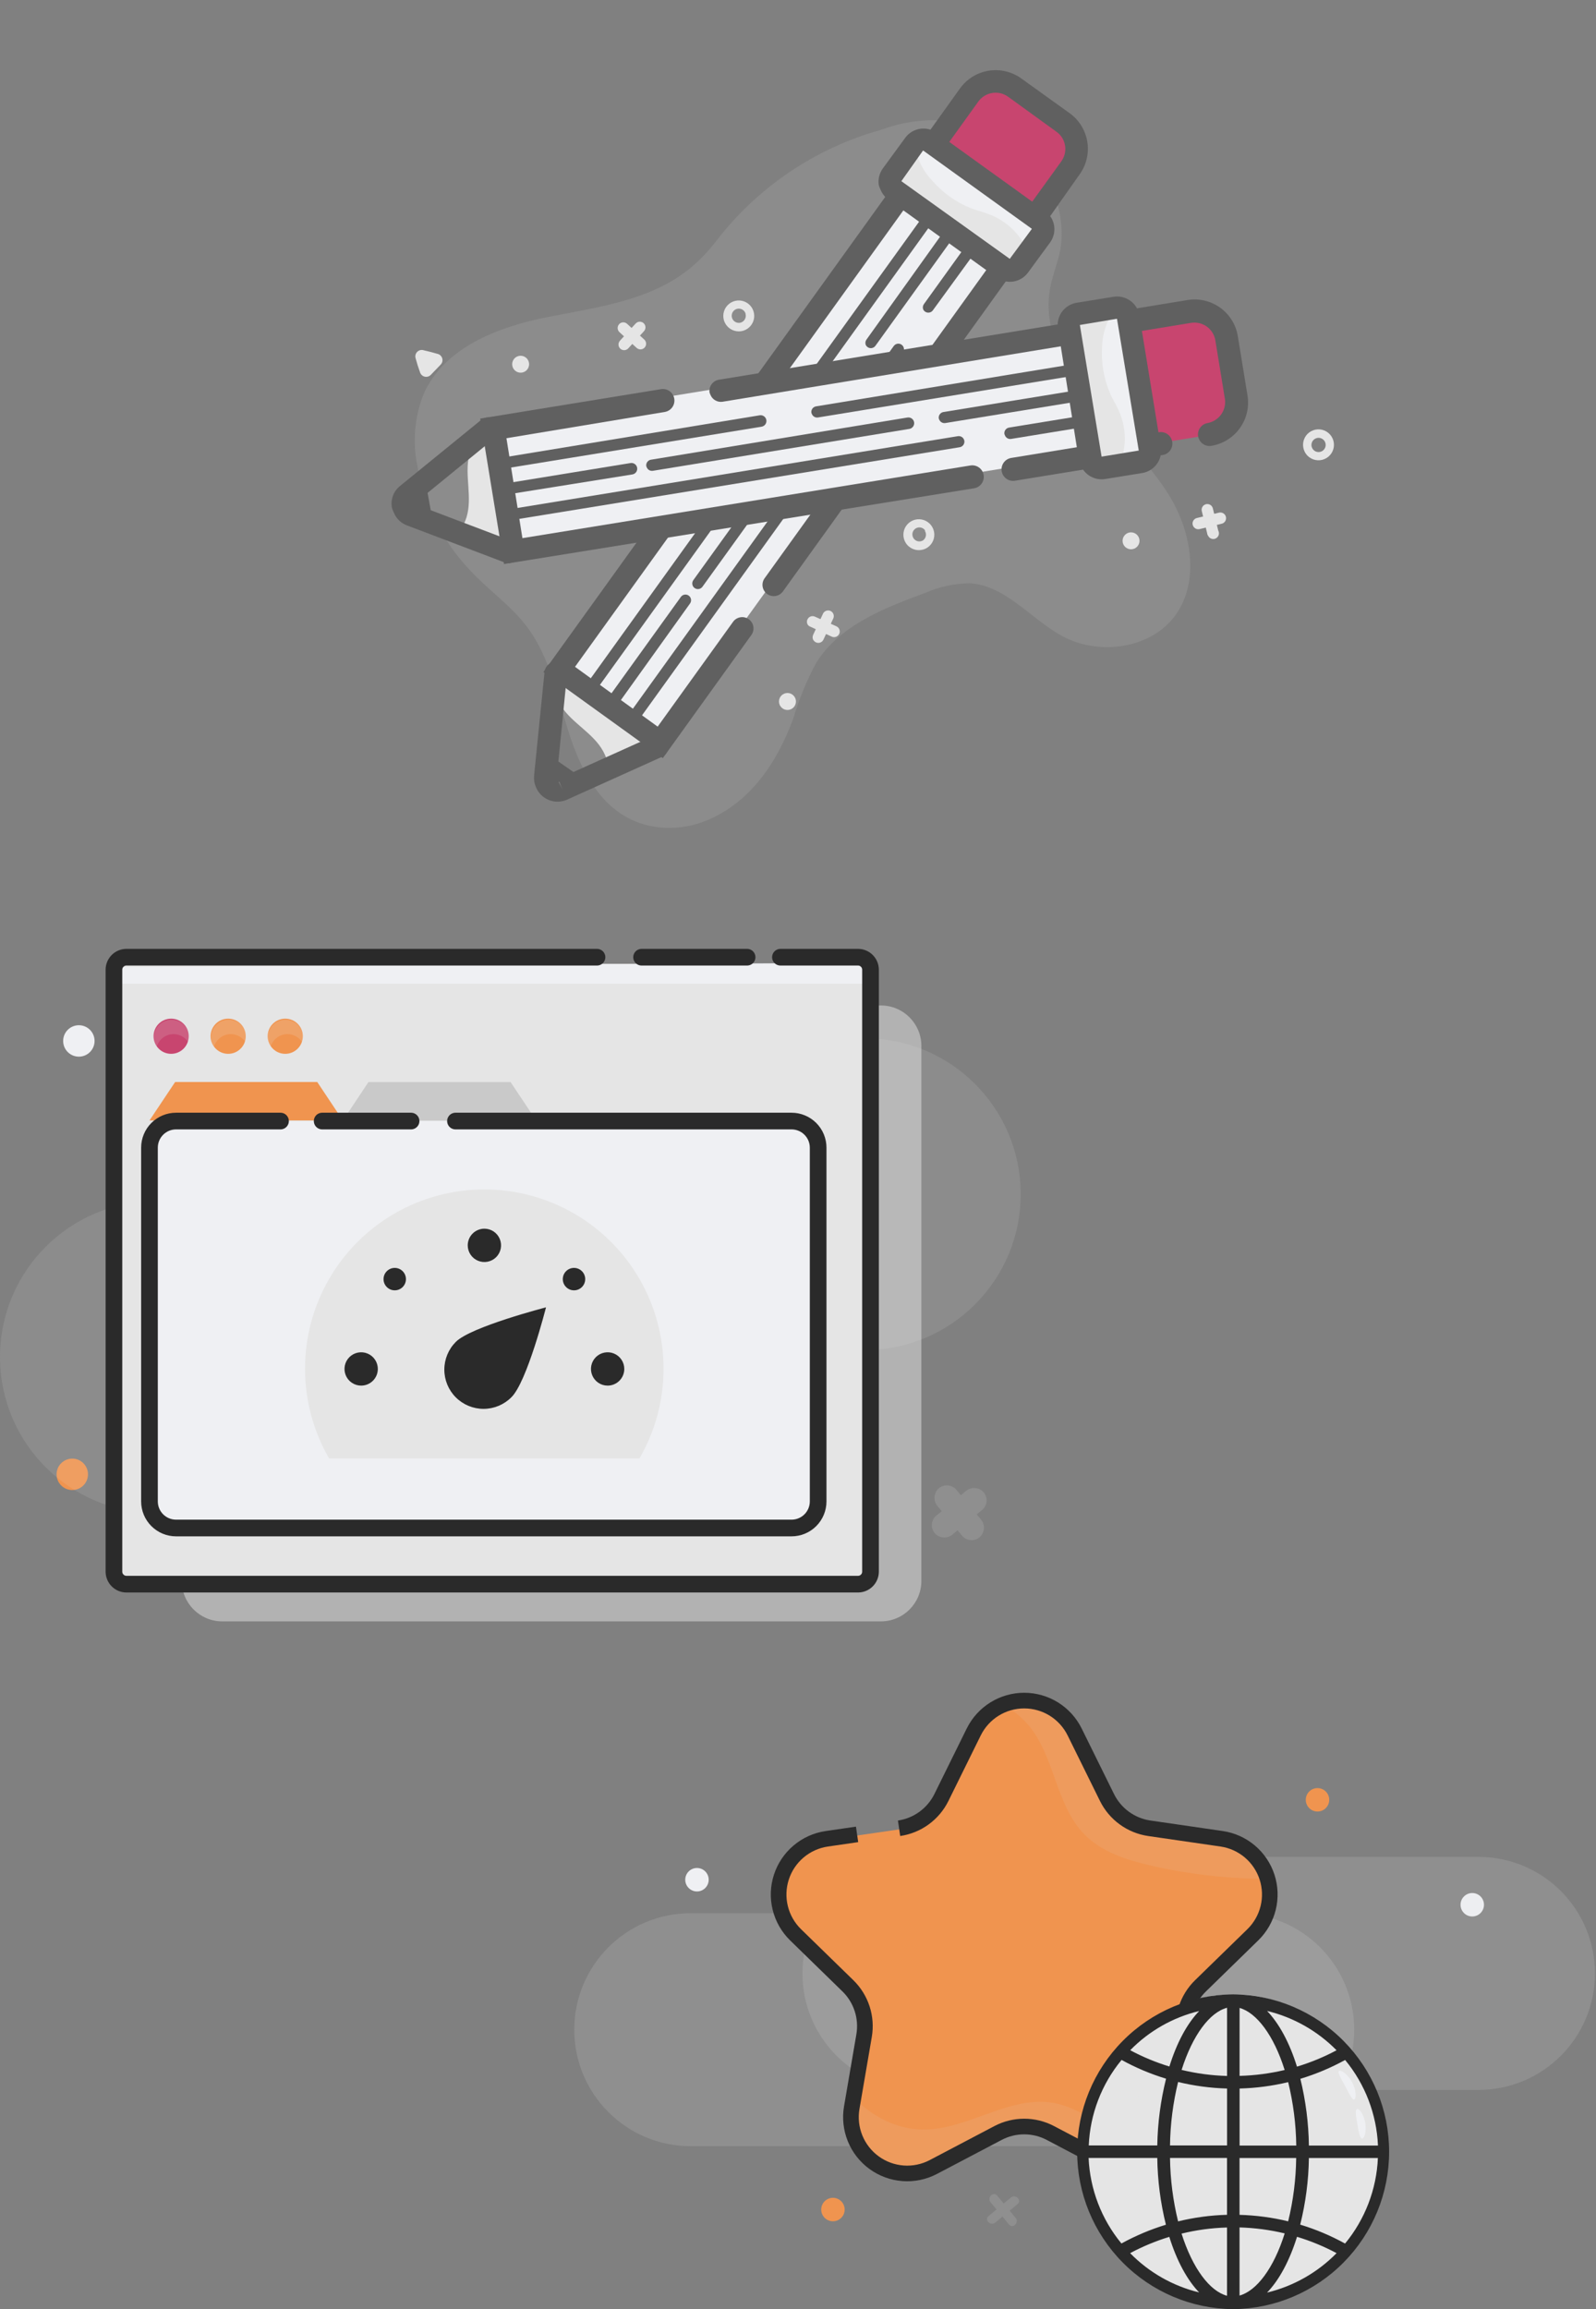 <?xml version="1.0" encoding="UTF-8"?>
<svg xmlns="http://www.w3.org/2000/svg" width="1448" height="2094" viewBox="0 0 1448 2094" fill="none">
  <rect x="0" y="0" width="1448" height="2094" fill="#808080" stroke="none"/>
  <path opacity="0.12" d="M784.679 941.517H307.673C229.6 941.517 166.31 1004.81 166.31 1082.88C166.31 1160.95 229.6 1224.24 307.673 1224.24H784.679C862.752 1224.24 926.042 1160.95 926.042 1082.88C926.042 1004.81 862.752 941.517 784.679 941.517Z" fill="#E5E5E5"></path>
  <path opacity="0.5" d="M799.231 911.77H201.613C181.343 911.77 164.911 928.202 164.911 948.472V1433.57C164.911 1453.84 181.343 1470.27 201.613 1470.27H799.231C819.501 1470.27 835.933 1453.84 835.933 1433.57V948.472C835.933 928.202 819.501 911.77 799.231 911.77Z" fill="#E5E5E5"></path>
  <path d="M65.579 1351.17C73.449 1351.17 79.829 1344.79 79.829 1336.92C79.829 1329.05 73.449 1322.67 65.579 1322.67C57.709 1322.67 51.329 1329.05 51.329 1336.92C51.329 1344.79 57.709 1351.17 65.579 1351.17Z" fill="#F0944F"></path>
  <path opacity="0.12" d="M595.691 1089.19H141.363C63.291 1089.19 0 1152.48 0 1230.56C0 1308.63 63.291 1371.92 141.363 1371.92H595.691C673.764 1371.92 737.054 1308.63 737.054 1230.56C737.054 1152.48 673.764 1089.19 595.691 1089.19Z" fill="#E5E5E5"></path>
  <path d="M71.552 958.184C79.421 958.184 85.801 951.805 85.801 943.935C85.801 936.065 79.421 929.685 71.552 929.685C63.682 929.685 57.302 936.065 57.302 943.935C57.302 951.805 63.682 958.184 71.552 958.184Z" fill="#EFF0F3"></path>
  <g opacity="0.15">
    <path d="M875.772 1352.57L848.747 1374.98C846.623 1377.11 845.431 1379.99 845.431 1382.99C845.431 1386 846.623 1388.88 848.747 1391.01C850.906 1393.07 853.775 1394.22 856.76 1394.22C859.745 1394.22 862.614 1393.07 864.773 1391.01L891.798 1368.59C893.922 1366.47 895.115 1363.58 895.115 1360.58C895.115 1357.57 893.922 1354.69 891.798 1352.57C889.64 1350.5 886.77 1349.35 883.785 1349.35C880.801 1349.35 877.931 1350.5 875.772 1352.57V1352.57Z" fill="#E5E5E5"></path>
    <path d="M889.492 1377.29L867.078 1350.26C864.952 1348.14 862.07 1346.94 859.065 1346.94C856.06 1346.94 853.178 1348.14 851.052 1350.26C848.991 1352.42 847.841 1355.29 847.841 1358.27C847.841 1361.26 848.991 1364.13 851.052 1366.29L873.466 1393.31C875.592 1395.44 878.474 1396.63 881.479 1396.63C884.484 1396.63 887.366 1395.44 889.492 1393.31C891.553 1391.15 892.703 1388.28 892.703 1385.3C892.703 1382.31 891.553 1379.45 889.492 1377.29Z" fill="#E5E5E5"></path>
  </g>
  <path d="M752.93 976.138L753.27 999.497C753.343 1000.07 753.623 1000.6 754.058 1000.98C754.493 1001.37 755.053 1001.58 755.632 1001.58C756.212 1001.58 756.772 1001.37 757.207 1000.98C757.642 1000.6 757.922 1000.07 757.995 999.497L757.654 976.138C757.582 975.563 757.301 975.035 756.866 974.651C756.432 974.268 755.872 974.057 755.292 974.057C754.712 974.057 754.153 974.268 753.718 974.651C753.283 975.035 753.003 975.563 752.93 976.138V976.138Z" fill="#EFF0F3"></path>
  <path d="M736.486 934.902H755.65L753.306 932.558V949.983C753.379 950.558 753.659 951.087 754.094 951.47C754.529 951.853 755.089 952.065 755.669 952.065C756.248 952.065 756.808 951.853 757.243 951.47C757.678 951.087 757.958 950.558 758.031 949.983V932.558C758.021 931.94 757.771 931.349 757.334 930.912C756.897 930.475 756.306 930.225 755.688 930.215H736.524C735.949 930.288 735.42 930.568 735.037 931.003C734.654 931.438 734.442 931.998 734.442 932.577C734.442 933.157 734.654 933.717 735.037 934.152C735.42 934.586 735.949 934.867 736.524 934.94L736.486 934.902Z" fill="#EFF0F3"></path>
  <path d="M107.987 873.972H788.723V1432.47H107.987V873.972Z" fill="#E5E5E5"></path>
  <path d="M106.287 881.531V887.314C106.287 888.557 106.781 889.749 107.66 890.628C108.539 891.507 109.731 892.001 110.974 892.001H784.037C784.652 892.001 785.262 891.88 785.83 891.644C786.399 891.409 786.916 891.064 787.351 890.628C787.786 890.193 788.131 889.676 788.367 889.108C788.602 888.539 788.723 887.93 788.723 887.314C788.724 885.446 788.354 883.597 787.637 881.872C786.92 880.148 785.87 878.582 784.545 877.265C783.221 875.948 781.65 874.905 779.921 874.197C778.193 873.489 776.341 873.13 774.474 873.14L110.974 876.92C109.744 876.92 108.563 877.403 107.686 878.266C106.809 879.128 106.307 880.301 106.287 881.531V881.531Z" fill="#EFF0F3"></path>
  <path d="M106.061 1334.23H783.205V1432.58H106.061V1334.23Z" fill="#E5E5E5"></path>
  <path d="M135.617 1016.05H311.074L287.828 981.166H158.901L135.617 1016.05Z" fill="#F0944F"></path>
  <path opacity="0.15" d="M311.037 1016.13H486.494L463.21 981.205H334.283L311.037 1016.13Z" fill="#2A2A2A"></path>
  <path d="M582.083 868H677.825" stroke="#2A2A2A" stroke-width="15.119" stroke-miterlimit="10" stroke-linecap="round"></path>
  <path d="M708.064 868H778.632C781.574 868.049 784.382 869.239 786.462 871.32C788.543 873.4 789.733 876.208 789.782 879.15V1425.36C789.733 1428.31 788.543 1431.11 786.462 1433.19C784.382 1435.28 781.574 1436.47 778.632 1436.51H114.527C111.585 1436.47 108.777 1435.28 106.697 1433.19C104.616 1431.11 103.426 1428.31 103.377 1425.36V879.15C103.426 876.208 104.616 873.4 106.697 871.32C108.777 869.239 111.585 868.049 114.527 868H541.641" stroke="#2A2A2A" stroke-width="15.119" stroke-miterlimit="10" stroke-linecap="round"></path>
  <path d="M258.8 955.616C267.609 955.616 274.751 948.474 274.751 939.665C274.751 930.856 267.609 923.715 258.8 923.715C249.991 923.715 242.85 930.856 242.85 939.665C242.85 948.474 249.991 955.616 258.8 955.616Z" fill="#F0944F"></path>
  <path d="M207.017 955.616C215.826 955.616 222.968 948.474 222.968 939.665C222.968 930.856 215.826 923.715 207.017 923.715C198.208 923.715 191.066 930.856 191.066 939.665C191.066 948.474 198.208 955.616 207.017 955.616Z" fill="#F0944F"></path>
  <path d="M155.272 955.616C164.081 955.616 171.222 948.474 171.222 939.665C171.222 930.856 164.081 923.715 155.272 923.715C146.463 923.715 139.321 930.856 139.321 939.665C139.321 948.474 146.463 955.616 155.272 955.616Z" fill="#C8456F"></path>
  <path opacity="0.15" d="M260.804 937.737C263.474 937.745 266.098 938.424 268.436 939.712C270.775 941 272.751 942.856 274.184 945.108C274.617 943.686 274.846 942.21 274.865 940.723C274.881 938.237 274.315 935.782 273.214 933.554C272.112 931.325 270.505 929.385 268.521 927.888C266.536 926.391 264.229 925.378 261.784 924.931C259.338 924.484 256.822 924.614 254.436 925.312C252.05 926.01 249.86 927.256 248.042 928.951C246.223 930.645 244.825 932.742 243.96 935.072C243.095 937.403 242.787 939.903 243.06 942.374C243.334 944.845 244.181 947.218 245.534 949.303C246.472 945.976 248.472 943.045 251.228 940.958C253.984 938.87 257.346 937.739 260.804 937.737Z" fill="#EFF0F3"></path>
  <path opacity="0.15" d="M209.4 937.737C212.069 937.745 214.694 938.424 217.032 939.712C219.37 941 221.347 942.856 222.78 945.108C223.212 943.686 223.442 942.21 223.46 940.723C223.476 938.237 222.911 935.782 221.809 933.554C220.708 931.325 219.101 929.385 217.116 927.888C215.132 926.391 212.825 925.378 210.379 924.931C207.934 924.484 205.418 924.614 203.032 925.312C200.646 926.01 198.456 927.256 196.637 928.951C194.818 930.645 193.421 932.742 192.556 935.072C191.691 937.403 191.383 939.903 191.656 942.374C191.929 944.845 192.776 947.218 194.129 949.303C195.068 945.976 197.067 943.045 199.823 940.958C202.58 938.87 205.942 937.739 209.4 937.737V937.737Z" fill="#EFF0F3"></path>
  <path opacity="0.15" d="M157.464 937.737C160.134 937.745 162.758 938.424 165.097 939.712C167.435 941 169.412 942.856 170.845 945.108C171.277 943.686 171.506 942.21 171.525 940.723C171.541 938.237 170.975 935.782 169.874 933.554C168.772 931.325 167.165 929.385 165.181 927.888C163.196 926.391 160.889 925.378 158.444 924.931C155.998 924.484 153.482 924.614 151.096 925.312C148.71 926.01 146.521 927.256 144.702 928.951C142.883 930.645 141.485 932.742 140.62 935.072C139.756 937.403 139.447 939.903 139.721 942.374C139.994 944.845 140.841 947.218 142.194 949.303C143.132 945.976 145.132 943.045 147.888 940.958C150.644 938.87 154.007 937.739 157.464 937.737V937.737Z" fill="#EFF0F3"></path>
  <path d="M413.241 1016.58H718.154C721.321 1016.58 724.457 1017.21 727.383 1018.42C730.308 1019.63 732.967 1021.41 735.206 1023.65C737.445 1025.89 739.222 1028.54 740.434 1031.47C741.646 1034.4 742.269 1037.53 742.269 1040.7V1361.49C742.269 1367.88 739.729 1374.02 735.206 1378.54C730.684 1383.06 724.55 1385.6 718.154 1385.6H159.732C153.336 1385.6 147.203 1383.06 142.68 1378.54C138.158 1374.02 135.617 1367.88 135.617 1361.49V1040.7C135.617 1034.3 138.158 1028.17 142.68 1023.65C147.203 1019.12 153.336 1016.58 159.732 1016.58H254.491" fill="#EFF0F3"></path>
  <path d="M413.241 1016.58H718.154C721.321 1016.58 724.457 1017.21 727.383 1018.42C730.308 1019.63 732.967 1021.41 735.206 1023.65C737.445 1025.89 739.222 1028.54 740.434 1031.47C741.646 1034.4 742.269 1037.53 742.269 1040.7V1361.49C742.269 1367.88 739.729 1374.02 735.206 1378.54C730.684 1383.06 724.55 1385.6 718.154 1385.6H159.732C153.336 1385.6 147.203 1383.06 142.68 1378.54C138.158 1374.02 135.617 1367.88 135.617 1361.49V1040.7C135.617 1034.3 138.158 1028.17 142.68 1023.65C147.203 1019.12 153.336 1016.58 159.732 1016.58H254.491" stroke="#2A2A2A" stroke-width="15.119" stroke-miterlimit="10" stroke-linecap="round"></path>
  <path d="M292.289 1016.58H372.949Z" fill="#EFF0F3"></path>
  <path d="M292.289 1016.58H372.949" stroke="#2A2A2A" stroke-width="15.119" stroke-miterlimit="10" stroke-linecap="round"></path>
  <path d="M439.472 1078.61C410.91 1078.57 382.843 1086.06 358.098 1100.33C333.353 1114.59 312.804 1135.13 298.521 1159.86C284.237 1184.59 276.724 1212.66 276.738 1241.22C276.752 1269.78 284.293 1297.83 298.601 1322.55H580.155C594.458 1297.84 601.998 1269.8 602.017 1241.25C602.036 1212.69 594.533 1184.64 580.264 1159.91C565.994 1135.18 545.461 1114.64 520.731 1100.37C496.002 1086.1 467.949 1078.59 439.397 1078.61H439.472Z" fill="#E5E5E5"></path>
  <path d="M439.474 1114.18C442.464 1114.18 445.387 1115.06 447.873 1116.72C450.36 1118.39 452.297 1120.75 453.442 1123.51C454.586 1126.27 454.885 1129.31 454.302 1132.24C453.719 1135.18 452.279 1137.87 450.164 1139.99C448.05 1142.1 445.356 1143.54 442.423 1144.12C439.49 1144.71 436.45 1144.41 433.688 1143.26C430.925 1142.12 428.564 1140.18 426.903 1137.69C425.241 1135.21 424.354 1132.29 424.354 1129.29C424.354 1125.29 425.947 1121.44 428.783 1118.6C431.618 1115.77 435.464 1114.18 439.474 1114.18Z" fill="#2A2A2A"></path>
  <path d="M327.668 1256.48C324.678 1256.48 321.755 1255.6 319.268 1253.94C316.782 1252.27 314.844 1249.91 313.7 1247.15C312.555 1244.39 312.256 1241.35 312.839 1238.41C313.423 1235.48 314.863 1232.79 316.977 1230.67C319.092 1228.56 321.785 1227.12 324.718 1226.54C327.651 1225.95 330.691 1226.25 333.454 1227.4C336.216 1228.54 338.578 1230.48 340.239 1232.96C341.9 1235.45 342.787 1238.37 342.787 1241.36C342.787 1245.37 341.194 1249.22 338.359 1252.05C335.523 1254.89 331.678 1256.48 327.668 1256.48Z" fill="#2A2A2A"></path>
  <path d="M358.133 1170.08C363.749 1170.08 368.301 1165.53 368.301 1159.91C368.301 1154.3 363.749 1149.74 358.133 1149.74C352.518 1149.74 347.966 1154.3 347.966 1159.91C347.966 1165.53 352.518 1170.08 358.133 1170.08Z" fill="#2A2A2A"></path>
  <path d="M463.853 1267.14C457.182 1273.81 448.133 1277.56 438.699 1277.56C429.264 1277.56 420.216 1273.81 413.544 1267.14C406.873 1260.47 403.125 1251.42 403.125 1241.99C403.125 1232.55 406.873 1223.51 413.544 1216.83C427.114 1203.11 495.376 1185.5 495.376 1185.5C495.376 1185.5 478.103 1253.54 463.853 1267.14Z" fill="#2A2A2A"></path>
  <path d="M520.776 1170.08C526.391 1170.08 530.944 1165.53 530.944 1159.91C530.944 1154.3 526.391 1149.74 520.776 1149.74C515.161 1149.74 510.608 1154.3 510.608 1159.91C510.608 1165.53 515.161 1170.08 520.776 1170.08Z" fill="#2A2A2A"></path>
  <path d="M551.279 1256.48C548.289 1256.48 545.366 1255.6 542.879 1253.94C540.393 1252.27 538.455 1249.91 537.311 1247.15C536.167 1244.39 535.867 1241.35 536.451 1238.41C537.034 1235.48 538.474 1232.79 540.588 1230.67C542.703 1228.56 545.397 1227.12 548.33 1226.54C551.262 1225.95 554.302 1226.25 557.065 1227.4C559.828 1228.54 562.189 1230.48 563.85 1232.96C565.512 1235.45 566.398 1238.37 566.398 1241.36C566.398 1245.37 564.805 1249.22 561.97 1252.05C559.135 1254.89 555.289 1256.48 551.279 1256.48Z" fill="#2A2A2A"></path>
  <path d="M1335.73 1737.87C1341.61 1737.87 1346.37 1733.11 1346.37 1727.23C1346.37 1721.36 1341.61 1716.6 1335.73 1716.6C1329.86 1716.6 1325.1 1721.36 1325.1 1727.23C1325.1 1733.11 1329.86 1737.87 1335.73 1737.87Z" fill="#EFF0F3"></path>
  <path opacity="0.15" d="M1123 1734.89H626.651C568.302 1734.89 521 1782.19 521 1840.54C521 1898.89 568.302 1946.19 626.651 1946.19H1123C1181.35 1946.19 1228.65 1898.89 1228.65 1840.54C1228.65 1782.19 1181.35 1734.89 1123 1734.89Z" fill="#E5E5E5"></path>
  <path opacity="0.15" d="M1341.39 1683.84H833.699C775.349 1683.84 728.048 1731.14 728.048 1789.49C728.048 1847.84 775.349 1895.14 833.699 1895.14H1341.39C1399.74 1895.14 1447.04 1847.84 1447.04 1789.49C1447.04 1731.14 1399.74 1683.84 1341.39 1683.84Z" fill="#E5E5E5"></path>
  <path d="M632.338 1715.18C638.212 1715.18 642.974 1710.41 642.974 1704.54C642.974 1698.67 638.212 1693.9 632.338 1693.9C626.464 1693.9 621.702 1698.67 621.702 1704.54C621.702 1710.41 626.464 1715.18 632.338 1715.18Z" fill="#EFF0F3"></path>
  <path d="M755.701 2014.26C761.576 2014.26 766.337 2009.5 766.337 2003.63C766.337 1997.75 761.576 1992.99 755.701 1992.99C749.827 1992.99 745.065 1997.75 745.065 2003.63C745.065 2009.5 749.827 2014.26 755.701 2014.26Z" fill="#F0944F"></path>
  <path d="M1195.32 1642.71C1201.2 1642.71 1205.96 1637.95 1205.96 1632.07C1205.96 1626.2 1201.2 1621.44 1195.32 1621.44C1189.45 1621.44 1184.69 1626.2 1184.69 1632.07C1184.69 1637.95 1189.45 1642.71 1195.32 1642.71Z" fill="#F0944F"></path>
  <path d="M974.973 1571.6L1004.33 1631.07C1007.99 1638.48 1013.4 1644.9 1020.1 1649.76C1026.79 1654.62 1034.56 1657.78 1042.75 1658.98L1108.38 1668.51C1150.23 1674.59 1166.93 1726.01 1136.66 1755.54L1089.16 1801.82C1083.24 1807.6 1078.81 1814.72 1076.26 1822.59C1073.7 1830.45 1073.09 1838.81 1074.48 1846.96L1085.69 1912.33C1092.78 1954.01 1049.09 1985.8 1011.66 1966.12L952.964 1935.3C945.64 1931.45 937.491 1929.44 929.217 1929.44C920.944 1929.44 912.795 1931.45 905.471 1935.3L846.774 1966.09C809.335 1985.77 765.586 1953.98 772.747 1912.3L783.951 1846.94C785.347 1838.78 784.741 1830.41 782.184 1822.54C779.627 1814.67 775.196 1807.54 769.273 1801.77L721.78 1755.48C691.502 1725.95 708.208 1674.53 750.057 1668.45L815.689 1658.92C823.87 1657.74 831.641 1654.59 838.335 1649.74C845.03 1644.89 850.446 1638.49 854.12 1631.08L883.475 1571.62C902.181 1533.68 956.254 1533.68 974.973 1571.6Z" fill="#F0944F"></path>
  <path opacity="0.1" d="M1086.47 1922.37C1085.97 1959.08 1046.14 1984.59 1011.66 1966.47L952.964 1935.61C945.642 1931.77 937.495 1929.76 929.224 1929.76C920.954 1929.76 912.807 1931.77 905.485 1935.61L846.788 1966.47C812.313 1984.59 772.478 1959.08 771.981 1922.37C772.006 1919.51 772.262 1916.67 772.747 1913.86L774.69 1902.51C791.793 1919.42 813.49 1930.88 837.301 1931.09C878.696 1931.47 917.354 1898.74 957.842 1907.33C978.008 1911.59 994.87 1925.77 1014.79 1931.02C1039.02 1937.48 1064.97 1929.97 1085.98 1915.83C1086.3 1917.99 1086.46 1920.18 1086.47 1922.37Z" fill="#E5E5E5"></path>
  <path opacity="0.1" d="M1150.16 1703.73C1114.3 1703.72 1078.55 1699.64 1043.61 1691.58C1021.93 1686.57 999.649 1679.45 984.049 1663.6C957.176 1636.34 957.105 1590.95 931.493 1562.53C925.211 1555.76 917.909 1550.02 909.853 1545.51C933.067 1536.09 962.324 1544.32 975.087 1570.19L1004.44 1629.65C1008.11 1637.07 1013.52 1643.48 1020.21 1648.34C1026.9 1653.2 1034.67 1656.37 1042.86 1657.56L1108.49 1667.1C1118.25 1668.47 1127.4 1672.67 1134.81 1679.18C1142.21 1685.69 1147.55 1694.22 1150.16 1703.73V1703.73Z" fill="#E5E5E5"></path>
  <path d="M1035.46 1978.07C1026.01 1978.06 1016.71 1975.75 1008.36 1971.33L949.66 1940.48C943.355 1937.16 936.339 1935.43 929.217 1935.43C922.095 1935.43 915.08 1937.16 908.775 1940.48L850.078 1971.33C840.479 1976.37 829.663 1978.62 818.852 1977.83C808.042 1977.05 797.666 1973.25 788.897 1966.88C780.127 1960.51 773.314 1951.82 769.225 1941.78C765.136 1931.74 763.934 1920.76 765.756 1910.07L776.959 1844.71C778.16 1837.69 777.639 1830.49 775.44 1823.72C773.242 1816.95 769.432 1810.81 764.338 1805.84L716.844 1759.54C709.09 1751.96 703.606 1742.37 701.014 1731.85C698.421 1721.32 698.822 1710.28 702.171 1699.97C705.52 1689.66 711.685 1680.5 719.968 1673.51C728.252 1666.51 738.325 1661.98 749.05 1660.41L776.576 1656.41L778.618 1670.45L751.092 1674.45C742.986 1675.64 735.374 1679.07 729.114 1684.35C722.854 1689.64 718.195 1696.57 715.663 1704.36C713.131 1712.15 712.827 1720.49 714.785 1728.45C716.743 1736.41 720.884 1743.66 726.743 1749.38L774.236 1795.67C780.982 1802.25 786.028 1810.37 788.941 1819.33C791.854 1828.29 792.545 1837.82 790.956 1847.11L779.753 1912.47C778.378 1920.55 779.288 1928.85 782.379 1936.43C785.471 1944.02 790.622 1950.59 797.25 1955.41C803.879 1960.23 811.722 1963.09 819.893 1963.69C828.065 1964.29 836.241 1962.59 843.498 1958.78L902.195 1927.93C910.536 1923.54 919.816 1921.25 929.239 1921.25C938.661 1921.25 947.942 1923.54 956.282 1927.93L1014.98 1958.78C1022.24 1962.59 1030.41 1964.29 1038.58 1963.69C1046.76 1963.09 1054.6 1960.23 1061.23 1955.41C1067.86 1950.59 1073.01 1944.02 1076.1 1936.43C1079.19 1928.85 1080.1 1920.55 1078.72 1912.47L1067.52 1847.11C1065.93 1837.82 1066.62 1828.29 1069.54 1819.33C1072.45 1810.37 1077.5 1802.25 1084.24 1795.67L1131.73 1749.38C1137.59 1743.66 1141.73 1736.41 1143.69 1728.45C1145.65 1720.49 1145.35 1712.15 1142.81 1704.36C1140.28 1696.57 1135.62 1689.64 1129.36 1684.35C1123.1 1679.07 1115.49 1675.64 1107.38 1674.45L1041.75 1664.92C1032.42 1663.56 1023.56 1659.96 1015.93 1654.42C1008.3 1648.88 1002.13 1641.57 997.961 1633.11L968.606 1573.65C964.97 1566.31 959.355 1560.13 952.394 1555.8C945.433 1551.48 937.403 1549.2 929.21 1549.2C921.017 1549.2 912.987 1551.48 906.026 1555.8C899.065 1560.13 893.45 1566.31 889.814 1573.65L860.473 1633.11C856.301 1641.56 850.138 1648.87 842.514 1654.41C834.89 1659.94 826.035 1663.55 816.71 1664.9L814.667 1650.86C821.717 1649.84 828.412 1647.11 834.175 1642.93C839.939 1638.74 844.598 1633.21 847.752 1626.83L877.108 1567.36C881.914 1557.65 889.341 1549.47 898.55 1543.75C907.759 1538.03 918.384 1535 929.224 1535C940.065 1535 950.689 1538.03 959.898 1543.75C969.108 1549.47 976.535 1557.65 981.341 1567.36L1010.7 1626.83C1013.85 1633.21 1018.51 1638.74 1024.27 1642.92C1030.03 1647.11 1036.72 1649.84 1043.77 1650.86L1109.4 1660.39C1120.12 1661.96 1130.2 1666.5 1138.48 1673.49C1146.76 1680.48 1152.93 1689.65 1156.28 1699.96C1159.63 1710.27 1160.03 1721.31 1157.44 1731.83C1154.84 1742.36 1149.36 1751.95 1141.6 1759.52L1094.11 1805.84C1089.01 1810.81 1085.2 1816.95 1083 1823.72C1080.8 1830.5 1080.27 1837.7 1081.48 1844.72L1092.68 1910.09C1094.11 1918.43 1093.7 1926.98 1091.49 1935.16C1089.28 1943.33 1085.31 1950.92 1079.86 1957.4C1074.41 1963.88 1067.62 1969.09 1059.95 1972.68C1052.28 1976.26 1043.92 1978.13 1035.46 1978.16V1978.07Z" fill="#2A2A2A"></path>
  <path d="M1250.62 1948.47C1250.62 2025.83 1191.82 2088.5 1119.27 2088.5H1118.96C1046.53 2088.3 987.935 2025.69 987.935 1948.47C987.935 1871.26 1046.53 1808.65 1118.96 1808.45H1119.27C1191.78 1808.45 1250.62 1871.07 1250.62 1948.47Z" fill="#EFF0F3"></path>
  <path d="M1250.38 1952.54C1250.38 2027.71 1191.55 2088.52 1118.96 2088.52H1118.64C1046.16 2088.32 987.538 2027.54 987.538 1952.54C987.538 1877.55 1046.16 1816.77 1118.64 1816.57H1118.96C1191.55 1816.57 1250.38 1877.43 1250.38 1952.54Z" fill="#E5E5E5"></path>
  <path d="M1228.51 2015.4C1217.1 2035.8 1200.45 2052.78 1180.28 2064.6C1160.11 2076.41 1137.15 2082.63 1113.78 2082.62H1113.47C1084.42 2082.53 1056.22 2072.82 1033.27 2055.01C1010.32 2037.2 993.92 2012.29 986.629 1984.17C979.338 1956.05 981.568 1926.31 992.97 1899.59C1004.37 1872.88 1024.3 1850.69 1049.65 1836.5C1038.48 1856.48 1032.72 1879.03 1032.94 1901.92C1033.16 1924.82 1039.36 1947.25 1050.91 1967.01C1062.47 1986.78 1078.98 2003.18 1098.83 2014.6C1118.67 2026.02 1141.15 2032.05 1164.04 2032.12H1164.35C1186.82 2032.15 1208.91 2026.39 1228.51 2015.4V2015.4Z" fill="#E5E5E5"></path>
  <path d="M1118.96 1808.43H1118.62C1081 1808.81 1045.05 1824.01 1018.59 1850.75C992.122 1877.48 977.275 1913.57 977.275 1951.19C977.275 1988.81 992.122 2024.9 1018.59 2051.63C1045.05 2078.37 1081 2093.57 1118.62 2093.95H1118.96C1156.57 2093.57 1192.52 2078.37 1218.98 2051.63C1245.45 2024.9 1260.3 1988.81 1260.3 1951.19C1260.3 1913.57 1245.45 1877.48 1218.98 1850.75C1192.52 1824.01 1156.57 1808.81 1118.96 1808.43V1808.43ZM1124.63 1893.88C1139.49 1893.5 1154.27 1891.56 1168.72 1888.09C1173.34 1906.92 1175.8 1926.22 1176.06 1945.61H1124.64V1893.89L1124.63 1893.88ZM1124.63 1882.42V1820.8C1140 1825.05 1155.66 1845.57 1165.53 1877.09C1152.12 1880.26 1138.42 1882.05 1124.64 1882.42H1124.63ZM1113.28 1820.64V1882.49C1099.38 1882.11 1085.55 1880.27 1072.03 1877C1082.03 1845.29 1097.74 1824.64 1113.26 1820.66L1113.28 1820.64ZM1113.28 1893.88V1945.48H1061.51C1061.77 1926.09 1064.24 1906.8 1068.85 1887.96C1083.41 1891.48 1098.29 1893.47 1113.26 1893.89L1113.28 1893.88ZM1049.96 1945.5H987.793C989.004 1917.09 999.461 1889.86 1017.57 1867.94C1030.39 1875.02 1043.92 1880.72 1057.93 1884.96C1052.99 1904.77 1050.32 1925.08 1049.96 1945.5V1945.5ZM1049.96 1956.84C1050.24 1977.26 1052.87 1997.57 1057.79 2017.38C1043.79 2021.66 1030.27 2027.36 1017.43 2034.4C999.349 2012.46 988.896 1985.24 987.651 1956.84H1049.96ZM1061.49 1956.84H1113.24V2008.39C1098.27 2008.79 1083.39 2010.8 1068.84 2014.36C1064.23 1995.55 1061.77 1976.27 1061.51 1956.9L1061.49 1956.84ZM1113.24 2019.85V2081.81C1097.73 2077.75 1082.04 2057.17 1071.99 2025.46C1085.5 2022.14 1099.34 2020.27 1113.26 2019.91L1113.24 2019.85ZM1124.59 2081.55V2019.83C1138.39 2020.23 1152.12 2022.05 1165.56 2025.25C1155.67 2056.85 1140.09 2077.35 1124.64 2081.61L1124.59 2081.55ZM1124.59 2008.39V1956.9H1175.99C1175.75 1976.25 1173.31 1995.51 1168.72 2014.3C1154.27 2010.81 1139.5 2008.84 1124.64 2008.43L1124.59 2008.39ZM1187.52 1956.9H1250.12C1248.89 1985.3 1238.44 2012.53 1220.34 2034.46C1207.41 2027.33 1193.77 2021.58 1179.64 2017.3C1184.58 1997.53 1187.23 1977.27 1187.52 1956.9ZM1187.52 1945.55C1187.23 1925.17 1184.63 1904.88 1179.77 1885.08C1193.86 1880.81 1207.48 1875.08 1220.4 1868C1238.52 1889.93 1248.98 1917.19 1250.18 1945.62H1187.52V1945.55ZM1212.58 1859.22C1201.13 1865.32 1189.11 1870.28 1176.69 1874.04C1170.04 1852.55 1160.62 1835.05 1149.57 1823.52C1173.48 1829.3 1195.3 1841.64 1212.57 1859.16L1212.58 1859.22ZM1087.94 1823.66C1076.91 1835.07 1067.55 1852.64 1060.95 1873.91C1048.65 1870.17 1036.74 1865.23 1025.4 1859.15C1042.5 1841.68 1064.17 1829.36 1087.93 1823.61L1087.94 1823.66ZM1025.33 2043.16C1036.67 2037.09 1048.58 2032.15 1060.88 2028.4C1067.53 2049.81 1076.88 2067.24 1087.93 2078.77C1064.14 2073 1042.45 2060.67 1025.33 2043.16V2043.16ZM1149.56 2078.93C1160.68 2067.4 1170.01 2049.9 1176.75 2028.34C1189.17 2032.1 1201.19 2037.06 1212.64 2043.16C1195.37 2060.75 1173.52 2073.14 1149.56 2078.93V2078.93Z" fill="#2A2A2A"></path>
  <g opacity="0.15">
    <path d="M917.17 1992.73L896.962 2009.47C892.707 2012.97 898.791 2018.96 902.974 2015.48L923.183 1998.7C927.437 1995.2 921.353 1989.22 917.17 1992.69V1992.73Z" fill="#E5E5E5"></path>
    <path d="M921.453 2011.2L904.719 1990.99C901.216 1986.74 895.231 1992.82 898.706 1997L915.44 2017.21C918.943 2021.47 924.927 2015.38 921.453 2011.2Z" fill="#E5E5E5"></path>
  </g>
  <path d="M1226.73 1888.19C1228.55 1891.49 1229.64 1895.14 1229.94 1898.9C1230.08 1901.73 1229.47 1903.65 1228.52 1903.83C1227.57 1904.02 1226.37 1902.58 1225.03 1900.31C1223.7 1898.05 1222.2 1894.97 1220.35 1891.61C1218.51 1888.25 1216.86 1885.25 1215.72 1882.89C1214.57 1880.52 1214.01 1878.76 1214.74 1878.04C1215.46 1877.31 1217.3 1877.85 1219.63 1879.58C1222.58 1881.92 1225 1884.85 1226.73 1888.19V1888.19Z" fill="#EFF0F3"></path>
  <path d="M1238.58 1924.96C1239.21 1928.36 1239.16 1931.85 1238.42 1935.23C1237.77 1937.84 1236.73 1939.33 1235.74 1939.26C1233.71 1939.06 1232.68 1933.14 1231.49 1926.21C1230.29 1919.27 1229.27 1913.35 1231.12 1912.47C1232.02 1912.07 1233.51 1913.12 1235 1915.3C1236.83 1918.25 1238.05 1921.53 1238.58 1924.96V1924.96Z" fill="#EFF0F3"></path>
  <path opacity="0.12" d="M799.061 117.841C817.596 110.848 837.423 107.941 857.186 109.32C876.948 110.699 896.179 116.332 913.563 125.832C930.725 135.78 944.519 150.633 953.172 168.482C961.825 186.332 964.941 206.361 962.121 225.996C959.89 237.891 955.114 248.922 952.904 260.589C945.616 297.833 965.199 334.795 989.089 363.997C1012.98 393.198 1042.19 418.311 1061.58 450.614C1080.97 482.917 1088.49 526.966 1066.6 557.653C1044.72 588.339 996.964 595.123 963.185 576.553C934.985 560.951 912.012 530.726 879.806 528.934C865.827 529.094 852.025 532.083 839.232 537.722C801.816 551.427 761.824 567.253 740.65 600.851C731.975 616.935 724.986 633.873 719.794 651.394C705.579 690.057 681.788 726.784 642.364 743.486C629.827 748.896 616.212 751.344 602.576 750.641C551.397 747.657 528.322 703.817 515.317 662.048C505.281 630.008 498.562 595.774 478.466 568.926C463.992 549.325 443.07 535.138 426.687 517.393C401.631 491.184 384.912 458.134 378.642 422.422C374.194 400.806 376.1 378.365 384.129 357.808C402.541 315.281 451.671 296.39 497.037 287.468C542.404 278.546 590.936 272.336 626.451 242.974C635.095 235.688 642.928 227.493 649.816 218.53C686.073 171.373 736.187 136.754 793.122 119.531L799.061 117.841Z" fill="#E5E5E5"></path>
  <path d="M751.302 558.754L742.37 577.927Z" fill="#E5E5E5"></path>
  <path d="M738.082 580.724C737.594 579.985 737.305 579.133 737.245 578.249C737.185 577.366 737.355 576.482 737.739 575.684L746.671 556.511C747.248 555.275 748.292 554.319 749.574 553.853C750.856 553.387 752.271 553.449 753.507 554.026C754.743 554.603 755.699 555.647 756.165 556.929C756.631 558.211 756.569 559.626 755.992 560.862L747.06 580.035C746.672 580.853 746.074 581.553 745.327 582.065C744.58 582.576 743.711 582.881 742.808 582.947C741.905 583.013 741.001 582.839 740.187 582.442C739.374 582.045 738.68 581.439 738.177 580.686L738.082 580.724Z" fill="#E5E5E5"></path>
  <path d="M756.387 572.71L737.252 563.873Z" fill="#E5E5E5"></path>
  <path d="M732.96 566.668C732.344 565.741 732.047 564.638 732.114 563.526C732.181 562.415 732.609 561.356 733.332 560.509C734.055 559.663 735.035 559.075 736.122 558.835C737.209 558.596 738.345 558.717 739.358 559.181L758.911 567.962C759.523 568.248 760.073 568.651 760.529 569.149C760.985 569.647 761.339 570.23 761.569 570.865C761.8 571.5 761.904 572.174 761.874 572.849C761.844 573.523 761.682 574.186 761.396 574.798C761.11 575.41 760.707 575.959 760.209 576.416C759.711 576.872 759.128 577.225 758.493 577.456C757.858 577.687 757.184 577.79 756.509 577.76C755.835 577.731 755.172 577.568 754.56 577.283L735.387 568.351C734.428 568.046 733.582 567.46 732.96 566.668V566.668Z" fill="#E5E5E5"></path>
  <path d="M821.924 492.588C820.401 490.274 819.597 487.561 819.614 484.79C819.631 482.02 820.468 479.317 822.019 477.021C823.57 474.726 825.766 472.941 828.33 471.892C830.894 470.843 833.711 470.576 836.427 471.126C839.142 471.676 841.634 473.017 843.588 474.981C845.542 476.945 846.871 479.444 847.407 482.162C847.943 484.88 847.662 487.696 846.6 490.254C845.538 492.813 843.742 495 841.438 496.54C838.323 498.589 834.523 499.324 830.867 498.584C827.212 497.844 823.997 495.689 821.924 492.588ZM839.385 481.053C838.685 480.014 837.694 479.206 836.536 478.729C835.377 478.252 834.104 478.129 832.876 478.374C831.648 478.619 830.519 479.222 829.633 480.107C828.747 480.992 828.142 482.12 827.895 483.347C827.648 484.575 827.769 485.849 828.244 487.008C828.719 488.167 829.526 489.159 830.564 489.86C831.602 490.562 832.824 490.94 834.076 490.949C835.329 490.957 836.556 490.595 837.603 489.908C838.897 488.906 839.762 487.449 840.022 485.833C840.282 484.216 839.918 482.562 839.004 481.204L839.385 481.053Z" fill="#E5E5E5"></path>
  <path d="M708.037 640.384C710.395 643.921 715.174 644.878 718.711 642.52C722.249 640.162 723.205 635.383 720.847 631.846C718.489 628.308 713.711 627.352 710.173 629.71C706.636 632.068 705.679 636.847 708.037 640.384Z" fill="#E5E5E5"></path>
  <path d="M1107.58 469.744L1087.11 474.765Z" fill="#E5E5E5"></path>
  <path d="M1083.48 478.402C1084.1 479.031 1084.87 479.49 1085.72 479.733C1086.57 479.976 1087.46 479.995 1088.32 479.789L1108.42 474.919C1109.75 474.596 1110.9 473.757 1111.62 472.587C1112.33 471.416 1112.55 470.01 1112.23 468.677C1112.07 468.017 1111.78 467.395 1111.38 466.847C1110.98 466.299 1110.48 465.834 1109.9 465.481C1108.73 464.767 1107.32 464.547 1105.99 464.87L1085.89 469.74C1085.01 469.953 1084.2 470.396 1083.55 471.023C1082.89 471.65 1082.42 472.439 1082.17 473.31C1081.92 474.181 1081.91 475.103 1082.13 475.981C1082.35 476.858 1082.81 477.661 1083.44 478.307L1083.48 478.402Z" fill="#E5E5E5"></path>
  <path d="M1094.83 462.011L1099.86 482.49Z" fill="#E5E5E5"></path>
  <path d="M1096.23 486.128C1096.89 487.325 1098.01 488.21 1099.32 488.588C1100.64 488.965 1102.05 488.805 1103.25 488.141C1104.45 487.477 1105.33 486.365 1105.71 485.048C1106.09 483.732 1105.92 482.32 1105.26 481.122L1100.39 461.023C1100.23 460.364 1099.94 459.742 1099.54 459.193C1099.14 458.645 1098.64 458.181 1098.06 457.827C1097.48 457.474 1096.84 457.238 1096.16 457.133C1095.49 457.028 1094.81 457.056 1094.15 457.216C1093.49 457.376 1092.87 457.664 1092.32 458.065C1091.77 458.465 1091.31 458.969 1090.95 459.549C1090.6 460.128 1090.36 460.772 1090.26 461.443C1090.15 462.114 1090.18 462.799 1090.34 463.458L1095.21 483.557C1095.3 484.492 1095.66 485.383 1096.23 486.128V486.128Z" fill="#E5E5E5"></path>
  <path d="M1186.31 393.438C1188.27 391.48 1190.76 390.146 1193.48 389.605C1196.2 389.063 1199.01 389.338 1201.57 390.395C1204.13 391.452 1206.33 393.244 1207.87 395.544C1209.41 397.845 1210.24 400.551 1210.25 403.321C1210.26 406.092 1209.45 408.803 1207.92 411.112C1206.39 413.422 1204.21 415.226 1201.65 416.299C1199.1 417.371 1196.28 417.663 1193.56 417.138C1190.84 416.613 1188.34 415.294 1186.37 413.348C1183.73 410.708 1182.25 407.135 1182.23 403.405C1182.22 399.676 1183.69 396.093 1186.31 393.438V393.438ZM1191.76 398.878C1190.85 399.778 1190.22 400.93 1189.97 402.187C1189.71 403.444 1189.84 404.748 1190.33 405.934C1190.82 407.119 1191.65 408.132 1192.72 408.843C1193.78 409.553 1195.04 409.929 1196.32 409.923C1197.6 409.917 1198.86 409.529 1199.92 408.808C1200.98 408.088 1201.8 407.067 1202.28 405.877C1202.76 404.687 1202.87 403.381 1202.6 402.127C1202.33 400.873 1201.7 399.726 1200.78 398.835C1199.57 397.664 1197.94 397.013 1196.26 397.021C1194.58 397.029 1192.96 397.695 1191.76 398.878V398.878Z" fill="#E5E5E5"></path>
  <path d="M1020.73 495.853C1023.73 498.85 1028.59 498.846 1031.59 495.844C1034.59 492.842 1034.58 487.979 1031.58 484.983C1028.58 481.986 1023.72 481.99 1020.72 484.992C1017.72 487.994 1017.73 492.857 1020.73 495.853Z" fill="#E5E5E5"></path>
  <path d="M580.445 296.751L566.221 312.292Z" fill="#E5E5E5"></path>
  <path d="M561.31 313.796C561.072 312.954 561.053 312.064 561.256 311.213C561.459 310.361 561.876 309.576 562.469 308.932L576.693 293.392C577.147 292.894 577.695 292.49 578.304 292.204C578.914 291.918 579.574 291.755 580.247 291.724C580.92 291.693 581.592 291.794 582.226 292.023C582.859 292.252 583.442 292.603 583.939 293.057C584.945 293.974 585.545 295.252 585.608 296.611C585.639 297.284 585.537 297.956 585.308 298.59C585.079 299.223 584.728 299.806 584.274 300.303L570.05 315.844C569.437 316.526 568.651 317.031 567.776 317.306C566.901 317.58 565.967 317.615 565.074 317.406C564.181 317.196 563.36 316.751 562.698 316.116C562.036 315.481 561.557 314.679 561.31 313.796V313.796Z" fill="#E5E5E5"></path>
  <path d="M581.074 311.7L565.496 297.381Z" fill="#E5E5E5"></path>
  <path d="M560.583 298.884C560.263 297.807 560.306 296.653 560.706 295.603C561.107 294.552 561.842 293.662 562.798 293.071C563.754 292.48 564.878 292.219 565.997 292.331C567.116 292.442 568.167 292.918 568.988 293.686L584.528 307.91C585.026 308.364 585.43 308.911 585.716 309.521C586.002 310.131 586.165 310.791 586.196 311.464C586.228 312.137 586.126 312.809 585.897 313.443C585.668 314.076 585.317 314.658 584.863 315.156C584.409 315.654 583.862 316.057 583.252 316.344C582.642 316.63 581.982 316.793 581.309 316.824C580.636 316.855 579.964 316.753 579.33 316.525C578.697 316.296 578.115 315.945 577.617 315.491L562.076 301.267C561.362 300.631 560.844 299.804 560.583 298.884V298.884Z" fill="#E5E5E5"></path>
  <path d="M656.758 290.336C655.999 287.673 656.045 284.845 656.89 282.208C657.736 279.571 659.343 277.243 661.509 275.517C663.675 273.792 666.303 272.746 669.062 272.512C671.822 272.277 674.589 272.865 677.015 274.2C679.441 275.536 681.417 277.559 682.695 280.016C683.973 282.473 684.496 285.253 684.197 288.006C683.897 290.759 682.79 293.362 681.014 295.487C679.238 297.612 676.873 299.164 674.217 299.947C670.628 300.977 666.777 300.544 663.505 298.743C660.234 296.942 657.808 293.92 656.758 290.336V290.336ZM676.518 284.61C676.177 283.374 675.475 282.267 674.503 281.432C673.53 280.596 672.331 280.069 671.058 279.918C669.785 279.768 668.495 279.999 667.354 280.585C666.214 281.17 665.273 282.081 664.653 283.203C664.032 284.325 663.76 285.607 663.871 286.884C663.983 288.161 664.472 289.377 665.277 290.375C666.081 291.373 667.165 292.108 668.39 292.488C669.615 292.867 670.925 292.872 672.153 292.504C673.771 291.985 675.119 290.849 675.904 289.342C676.689 287.836 676.848 286.08 676.347 284.457L676.518 284.61Z" fill="#E5E5E5"></path>
  <path d="M474.501 337.66C478.574 336.478 480.919 332.218 479.737 328.144C478.555 324.07 474.294 321.726 470.221 322.908C466.147 324.09 463.803 328.351 464.985 332.424C466.167 336.498 470.427 338.842 474.501 337.66Z" fill="#E5E5E5"></path>
  <path d="M396.816 320.85C397.848 321.066 398.802 321.558 399.577 322.273C400.352 322.988 400.919 323.899 401.218 324.911C401.516 325.922 401.535 326.995 401.273 328.017C401.01 329.038 400.476 329.969 399.727 330.711L395.279 335.335L390.831 339.958C390.121 340.684 389.233 341.212 388.256 341.49C387.278 341.768 386.245 341.786 385.259 341.542C384.273 341.298 383.367 340.802 382.632 340.1C381.896 339.399 381.357 338.518 381.066 337.545L378.94 331.338L377.138 325.113C376.776 324.079 376.713 322.964 376.956 321.896C377.199 320.827 377.737 319.849 378.509 319.072C379.282 318.295 380.258 317.751 381.325 317.503C382.392 317.255 383.507 317.312 384.543 317.667L390.756 319.174L396.816 320.85Z" fill="#E5E5E5"></path>
  <path d="M817.189 172.452L909.033 238.546L598.959 669.424L507.115 603.33L817.189 172.452Z" fill="#EFF0F3"></path>
  <path d="M964.477 111.059L920.508 79.417C907.288 69.903 888.858 72.908 879.344 86.129L853.206 122.451C843.692 135.671 846.697 154.101 859.917 163.615L903.886 195.256C917.106 204.77 935.536 201.765 945.05 188.545L971.189 152.223C980.702 139.002 977.698 120.573 964.477 111.059Z" fill="#C8456F"></path>
  <path d="M975.569 126.953C934.672 141.679 890.821 146.299 847.753 140.42C847.605 137.264 848.035 134.108 849.023 131.107C849.88 127.984 851.288 125.04 853.182 122.413L879.329 86.076C883.924 79.702 890.857 75.41 898.61 74.137C906.363 72.865 914.304 74.717 920.694 79.288L964.732 110.978C970.085 114.893 973.969 120.492 975.759 126.878L975.569 126.953Z" fill="#C8456F"></path>
  <path d="M599.212 673.121L551.898 694.377C551.065 689.812 549.508 685.409 547.288 681.335C538.297 664.739 519.067 655.94 508.914 640.024C507.084 637.12 505.626 633.997 504.575 630.729L506.946 606.663L599.212 673.121Z" fill="#E5E5E5"></path>
  <path d="M840.287 154.389C839.225 151.699 838.452 148.904 837.979 146.051C836.289 135.812 838.706 125.319 844.704 116.849L871.024 80.113C877.194 71.584 886.489 65.843 896.878 64.146C907.268 62.45 917.906 64.934 926.469 71.057L970.469 102.652C979.021 108.805 984.779 118.102 986.477 128.5C988.175 138.897 985.674 149.543 979.525 158.097L953.566 194.911C947.396 203.44 938.101 209.181 927.711 210.877C917.322 212.574 906.684 210.09 898.121 203.967L853.933 171.895C847.797 167.491 843.06 161.414 840.287 154.389V154.389ZM965.146 127.885C963.78 124.516 961.482 121.606 958.522 119.494L914.542 87.671C910.388 84.703 905.229 83.498 900.19 84.316C895.151 85.134 890.639 87.911 887.638 92.04L861.49 128.378C858.523 132.532 857.317 137.69 858.136 142.729C858.954 147.768 861.73 152.28 865.86 155.282L909.859 186.877C911.912 188.359 914.236 189.423 916.7 190.005C919.164 190.588 921.719 190.679 924.218 190.273C926.717 189.868 929.111 188.973 931.264 187.64C933.417 186.308 935.286 184.563 936.764 182.508L962.949 146.265C964.83 143.633 966.017 140.569 966.402 137.357C966.786 134.144 966.354 130.887 965.146 127.885V127.885Z" fill="#606060"></path>
  <path d="M493.054 609.405L830.085 141.134L938.185 219.497L710.636 535.857C709.886 537.028 708.906 538.034 707.754 538.813C706.603 539.593 705.305 540.13 703.94 540.391C702.574 540.653 701.169 540.634 699.812 540.335C698.454 540.036 697.171 539.463 696.041 538.652C694.912 537.842 693.96 536.809 693.242 535.618C692.525 534.427 692.057 533.103 691.868 531.725C691.679 530.348 691.773 528.946 692.143 527.606C692.514 526.266 693.153 525.015 694.023 523.93L909.95 223.843L834.772 169.675L521.69 604.681L596.678 658.924L665.391 563.453C667.031 561.407 669.393 560.068 671.991 559.712C674.589 559.355 677.224 560.009 679.354 561.538C681.484 563.068 682.946 565.355 683.439 567.931C683.933 570.506 683.419 573.172 682.005 575.38L601.364 687.465L493.054 609.405Z" fill="#606060"></path>
  <path d="M942.263 199.59L843.603 128.591C839.151 125.387 832.943 126.399 829.739 130.852L809.582 158.862C806.378 163.315 807.39 169.522 811.842 172.727L910.502 243.725C914.955 246.93 921.162 245.918 924.366 241.465L944.524 213.455C947.728 209.002 946.716 202.795 942.263 199.59Z" fill="#EFF0F3"></path>
  <path d="M933.926 240.458L928.383 248.158C926.952 250.098 924.819 251.401 922.439 251.787C920.06 252.172 917.624 251.611 915.654 250.222L815.688 178.221C813.748 176.79 812.445 174.657 812.059 172.277C811.673 169.898 812.235 167.462 813.624 165.492L831.878 140.097C834.615 149.079 839.447 157.283 845.975 164.033C855.444 174.864 867.317 183.328 880.645 188.748C885.943 190.726 891.433 192.077 896.731 194.056C916.557 201.298 933.888 219.769 933.926 240.458Z" fill="#E5E5E5"></path>
  <path d="M486.148 713.57C484.759 710.294 484.216 706.722 484.57 703.181L494.025 609.355C494.297 606.648 495.634 604.159 497.741 602.438C499.847 600.716 502.552 599.902 505.259 600.174C507.966 600.446 510.455 601.783 512.176 603.889C513.898 605.996 514.713 608.701 514.44 611.408L505.079 705.748L510.271 715.807L506.503 706.286L592.387 667.564C594.913 666.564 597.732 666.609 600.224 667.688C602.716 668.767 604.678 670.792 605.677 673.317C606.676 675.843 606.632 678.661 605.553 681.154C604.474 683.646 602.449 685.608 599.923 686.607L514.039 725.329C511.439 726.417 508.648 726.975 505.829 726.971C503.011 726.967 500.221 726.401 497.624 725.306C495.027 724.211 492.675 722.609 490.704 720.593C488.734 718.578 487.185 716.19 486.148 713.57Z" fill="#606060"></path>
  <path d="M699.894 390.998C699.58 390.201 699.471 389.337 699.577 388.487C699.683 387.637 700.001 386.827 700.501 386.132L838.482 194.64C838.857 194.055 839.347 193.552 839.923 193.162C840.499 192.772 841.148 192.504 841.83 192.373C842.513 192.242 843.216 192.252 843.894 192.402C844.573 192.551 845.215 192.837 845.779 193.243C846.344 193.648 846.82 194.164 847.179 194.76C847.538 195.355 847.772 196.018 847.866 196.706C847.961 197.395 847.914 198.096 847.729 198.766C847.543 199.436 847.224 200.061 846.789 200.604L709.094 391.982C708.558 392.728 707.831 393.316 706.989 393.684C706.148 394.052 705.223 394.187 704.312 394.074C703.4 393.962 702.535 393.607 701.809 393.046C701.082 392.484 700.519 391.738 700.18 390.885L699.894 390.998Z" fill="#606060"></path>
  <path d="M532.151 624.438C531.837 623.641 531.728 622.778 531.834 621.928C531.94 621.078 532.258 620.268 532.758 619.572L670.511 428.061C670.886 427.476 671.376 426.973 671.952 426.583C672.527 426.193 673.176 425.925 673.859 425.794C674.542 425.663 675.244 425.673 675.923 425.822C676.602 425.972 677.244 426.258 677.808 426.663C678.373 427.069 678.849 427.585 679.208 428.18C679.567 428.776 679.801 429.438 679.895 430.127C679.989 430.816 679.943 431.516 679.757 432.187C679.572 432.857 679.253 433.482 678.818 434.024L541.065 625.536C540.529 626.281 539.802 626.869 538.961 627.237C538.119 627.605 537.194 627.74 536.283 627.628C535.371 627.516 534.507 627.16 533.78 626.599C533.053 626.038 532.49 625.292 532.151 624.438V624.438Z" fill="#606060"></path>
  <path d="M570.444 651.907C570.13 651.11 570.021 650.246 570.127 649.396C570.233 648.546 570.551 647.736 571.051 647.041L810.717 313.992C811.092 313.406 811.583 312.904 812.158 312.514C812.734 312.124 813.383 311.856 814.066 311.725C814.749 311.594 815.451 311.604 816.13 311.753C816.809 311.903 817.45 312.189 818.015 312.594C818.58 313 819.056 313.516 819.415 314.111C819.773 314.707 820.007 315.369 820.101 316.058C820.196 316.747 820.149 317.447 819.964 318.117C819.779 318.788 819.459 319.413 819.024 319.955L579.358 653.004C578.822 653.75 578.095 654.338 577.253 654.706C576.412 655.074 575.487 655.209 574.575 655.096C573.664 654.984 572.799 654.629 572.073 654.068C571.346 653.506 570.783 652.76 570.444 651.907V651.907Z" fill="#606060"></path>
  <path d="M837.612 280.659C837.299 279.862 837.19 278.999 837.296 278.149C837.402 277.299 837.72 276.489 838.22 275.794L876.81 222.198C877.63 221.175 878.811 220.505 880.11 220.327C881.409 220.149 882.727 220.476 883.792 221.241C884.857 222.005 885.588 223.149 885.834 224.437C886.081 225.724 885.824 227.057 885.117 228.161L846.376 281.376C845.84 282.122 845.113 282.709 844.271 283.078C843.43 283.446 842.505 283.581 841.594 283.468C840.682 283.356 839.818 283.001 839.091 282.44C838.364 281.878 837.801 281.132 837.462 280.279L837.612 280.659Z" fill="#606060"></path>
  <path d="M628.412 530.951C628.098 530.154 627.989 529.291 628.095 528.44C628.201 527.59 628.519 526.78 629.019 526.085L766.79 334.897C767.165 334.311 767.655 333.809 768.231 333.419C768.806 333.029 769.455 332.761 770.138 332.63C770.821 332.499 771.523 332.509 772.202 332.658C772.881 332.808 773.522 333.094 774.087 333.499C774.652 333.905 775.128 334.421 775.487 335.016C775.846 335.612 776.079 336.274 776.174 336.963C776.268 337.652 776.221 338.352 776.036 339.022C775.851 339.693 775.531 340.318 775.097 340.86L637.326 532.049C636.79 532.794 636.063 533.382 635.222 533.75C634.38 534.118 633.455 534.253 632.544 534.141C631.632 534.028 630.768 533.673 630.041 533.112C629.314 532.551 628.751 531.804 628.412 530.951V530.951Z" fill="#606060"></path>
  <path d="M785.487 312.851C785.173 312.054 785.064 311.191 785.17 310.341C785.276 309.491 785.594 308.681 786.094 307.986L854.81 211.963C855.185 211.378 855.675 210.875 856.251 210.485C856.826 210.095 857.475 209.827 858.158 209.696C858.841 209.565 859.543 209.575 860.222 209.724C860.901 209.874 861.542 210.16 862.107 210.565C862.672 210.971 863.148 211.487 863.507 212.083C863.866 212.678 864.099 213.34 864.194 214.029C864.288 214.718 864.241 215.419 864.056 216.089C863.871 216.759 863.551 217.384 863.117 217.927L794.25 313.568C793.714 314.314 792.987 314.901 792.146 315.269C791.304 315.638 790.379 315.772 789.468 315.66C788.556 315.548 787.692 315.193 786.965 314.631C786.238 314.07 785.675 313.324 785.336 312.47L785.487 312.851Z" fill="#606060"></path>
  <path d="M548.404 641.577C548.09 640.78 547.982 639.917 548.088 639.067C548.194 638.217 548.512 637.407 549.012 636.711L617.878 541.07C618.698 540.047 619.879 539.377 621.178 539.199C622.477 539.021 623.795 539.348 624.86 540.112C625.925 540.877 626.656 542.021 626.902 543.308C627.149 544.596 626.892 545.929 626.185 547.033L557.374 643.093C556.838 643.839 556.111 644.427 555.27 644.795C554.428 645.163 553.503 645.298 552.592 645.186C551.68 645.073 550.816 644.718 550.089 644.157C549.362 643.596 548.799 642.849 548.46 641.996L548.404 641.577Z" fill="#606060"></path>
  <path d="M798.937 172.071C798.251 170.769 797.708 169.396 797.317 167.977C796.479 162.694 797.741 157.294 800.833 152.93L821.341 124.881C824.52 120.58 829.256 117.694 834.537 116.839C839.817 115.984 845.221 117.229 849.596 120.308L948.31 191.372C952.611 194.552 955.497 199.288 956.352 204.568C957.207 209.848 955.962 215.253 952.883 219.627L932.644 247.239C929.464 251.54 924.728 254.427 919.448 255.281C914.168 256.136 908.763 254.891 904.389 251.813L805.675 180.748C802.681 178.524 800.351 175.523 798.937 172.071V172.071ZM936.194 207.51L837.48 136.445L817.772 164.287L916.127 234.723L936.194 207.51Z" fill="#606060"></path>
  <path d="M493.359 681.419L523.706 702.448L497.807 712.697L493.359 681.419Z" fill="#606060"></path>
  <path d="M973.865 299.713L992.073 411.392L468.141 496.813L449.933 385.134L973.865 299.713Z" fill="#EFF0F3"></path>
  <path d="M1121.49 360.564L1112.78 307.1C1110.15 291.024 1095 280.117 1078.92 282.738L1034.76 289.939C1018.68 292.56 1007.77 307.716 1010.39 323.792L1019.11 377.256C1021.73 393.332 1036.89 404.239 1052.96 401.618L1097.13 394.417C1113.21 391.796 1124.11 376.64 1121.49 360.564Z" fill="#C8456F"></path>
  <path d="M1118.05 379.587C1078.71 361.095 1044.43 333.366 1018.12 298.763C1020.23 296.428 1022.75 294.498 1025.56 293.067C1028.3 291.362 1031.34 290.163 1034.51 289.525L1078.67 282.291C1082.53 281.675 1086.47 281.827 1090.27 282.738C1094.07 283.649 1097.66 285.302 1100.82 287.602C1103.98 289.901 1106.66 292.802 1108.69 296.138C1110.73 299.474 1112.09 303.179 1112.69 307.041L1121.45 360.622C1122.44 367.169 1121.21 373.86 1117.96 379.625L1118.05 379.587Z" fill="#C8456F"></path>
  <path d="M465.697 499.644L417.237 481.267C419.917 477.473 421.973 473.276 423.329 468.834C428.721 450.732 421.34 430.967 425.628 412.861C426.377 409.647 427.513 406.535 429.009 403.593L447.72 388.26L465.697 499.644Z" fill="#E5E5E5"></path>
  <path d="M1011.21 387.067C1010.16 384.41 1009.4 381.647 1008.94 378.824L1000.22 325.339C999.328 320.172 999.466 314.879 1000.63 309.766C1001.79 304.652 1003.95 299.819 1006.99 295.546C1010.03 291.272 1013.88 287.642 1018.33 284.865C1022.78 282.088 1027.73 280.219 1032.91 279.366L1077.07 272.132C1082.24 271.238 1087.53 271.376 1092.64 272.538C1097.76 273.7 1102.59 275.862 1106.86 278.901C1111.14 281.94 1114.77 285.794 1117.54 290.242C1120.32 294.691 1122.19 299.644 1123.04 304.818L1131.76 358.304C1132.66 363.471 1132.52 368.764 1131.36 373.877C1130.2 378.991 1128.03 383.824 1124.99 388.097C1121.96 392.371 1118.1 396.001 1113.65 398.778C1109.21 401.555 1104.25 403.424 1099.08 404.277C1096.34 404.733 1093.53 404.082 1091.27 402.467C1089.01 400.853 1087.48 398.406 1087.02 395.666C1086.57 392.926 1087.22 390.116 1088.83 387.856C1090.45 385.596 1092.9 384.07 1095.64 383.613C1100.5 382.729 1104.84 380.017 1107.77 376.031C1110.7 372.046 1111.99 367.091 1111.38 362.184L1102.66 308.698C1102.26 306.198 1101.36 303.802 1100.03 301.649C1098.69 299.495 1096.95 297.626 1094.89 296.149C1092.83 294.672 1090.5 293.615 1088.03 293.039C1085.57 292.464 1083.01 292.381 1080.51 292.796L1036.35 300.03C1033.82 300.451 1031.41 301.372 1029.24 302.739C1027.08 304.105 1025.21 305.89 1023.74 307.988C1022.27 310.086 1021.24 312.456 1020.7 314.958C1020.16 317.461 1020.13 320.046 1020.6 322.562L1029.32 376.047C1030.16 381.085 1032.97 385.583 1037.12 388.562C1041.27 391.541 1046.43 392.759 1051.47 391.95C1054.21 391.494 1057.02 392.145 1059.28 393.759C1061.54 395.374 1063.07 397.821 1063.52 400.561C1063.98 403.301 1063.33 406.111 1061.71 408.371C1060.1 410.631 1057.65 412.157 1054.91 412.614C1045.8 414.08 1036.45 412.333 1028.48 407.674C1020.51 403.014 1014.41 395.729 1011.21 387.067Z" fill="#606060"></path>
  <path d="M644.567 358.048L643.776 356.049C643.349 353.372 644 350.636 645.587 348.439C647.174 346.242 649.568 344.764 652.243 344.328L1004.91 286.815L1026.39 418.729L920.862 435.929C918.122 436.386 915.313 435.735 913.052 434.12C910.792 432.505 909.266 430.058 908.809 427.318C908.353 424.578 909.004 421.769 910.619 419.508C912.234 417.248 914.68 415.722 917.42 415.266L1002.76 401.319L987.825 309.875L655.421 364.325C653.172 364.63 650.885 364.178 648.921 363.042C646.956 361.906 645.425 360.149 644.567 358.048V358.048Z" fill="#606060"></path>
  <path d="M457.267 511.457L435.695 379.58L599.69 352.898C602.43 352.442 605.239 353.092 607.499 354.707C609.76 356.322 611.286 358.769 611.742 361.509C612.199 364.249 611.548 367.058 609.933 369.319C608.318 371.579 605.871 373.105 603.131 373.562L459.475 397.371L473.973 487.996L880.371 422.105C881.728 421.879 883.116 421.922 884.456 422.233C885.796 422.543 887.062 423.115 888.181 423.914C889.3 424.714 890.251 425.726 890.979 426.893C891.707 428.06 892.198 429.359 892.424 430.716C892.65 432.073 892.606 433.461 892.296 434.801C891.986 436.141 891.414 437.407 890.615 438.526C889.815 439.645 888.803 440.596 887.636 441.324C886.469 442.052 885.17 442.543 883.813 442.769L457.267 511.457Z" fill="#606060"></path>
  <path d="M1043.04 407.367L1023.48 287.4C1022.6 281.986 1017.5 278.313 1012.08 279.195L978.022 284.748C972.607 285.631 968.934 290.736 969.816 296.15L989.376 416.117C990.258 421.531 995.363 425.205 1000.78 424.322L1034.84 418.769C1040.25 417.886 1043.93 412.782 1043.04 407.367Z" fill="#EFF0F3"></path>
  <path d="M1008.32 430.395L998.993 431.882C996.609 432.245 994.179 431.66 992.222 430.252C990.265 428.845 988.937 426.726 988.524 424.351L968.721 302.787C968.357 300.404 968.942 297.973 970.35 296.016C971.758 294.059 973.877 292.731 976.252 292.318L1007.27 287.203C1002.69 295.496 1000.16 304.766 999.902 314.235C998.94 328.57 1001.34 342.931 1006.92 356.172C1008.99 361.409 1012.17 366.098 1014.52 371.222C1023.66 390.405 1022.97 415.674 1008.32 430.395V430.395Z" fill="#E5E5E5"></path>
  <path d="M357.266 464.692C356.549 463.329 355.98 461.892 355.57 460.408C354.894 456.739 355.232 452.955 356.548 449.465C357.865 445.974 360.11 442.91 363.04 440.602L436.509 380.803C438.616 379.078 441.322 378.261 444.031 378.531C446.741 378.802 449.231 380.137 450.956 382.244C452.681 384.351 453.498 387.057 453.227 389.766C452.957 392.475 451.621 394.966 449.515 396.691L376.426 456.339L376.841 457.387L464.95 490.799C467.493 491.764 469.549 493.7 470.665 496.181C471.781 498.661 471.866 501.484 470.901 504.027C469.936 506.571 468 508.626 465.519 509.742C463.038 510.858 460.216 510.943 457.673 509.978L369.563 476.565C366.779 475.589 364.239 474.022 362.117 471.973C359.994 469.924 358.339 467.44 357.266 464.692V464.692Z" fill="#606060"></path>
  <path d="M736.559 375.387L736.144 374.34C735.935 373.011 736.257 371.654 737.04 370.561C737.824 369.468 739.005 368.727 740.33 368.498L973.223 330.3C974.59 330.065 975.995 330.384 977.128 331.185C978.261 331.986 979.029 333.204 979.264 334.572C979.498 335.94 979.18 337.344 978.378 338.477C977.577 339.61 976.359 340.378 974.991 340.613L742.214 378.545C741.052 378.751 739.854 378.55 738.823 377.974C737.793 377.399 736.993 376.485 736.559 375.387Z" fill="#606060"></path>
  <path d="M452.71 421.743L452.295 420.696C452.086 419.368 452.408 418.011 453.191 416.918C453.975 415.825 455.156 415.084 456.481 414.855L689.241 376.599C690.608 376.364 692.013 376.682 693.146 377.484C694.279 378.285 695.047 379.503 695.282 380.871C695.516 382.238 695.198 383.643 694.396 384.776C693.595 385.909 692.377 386.677 691.009 386.912L458.232 424.844C457.097 425.022 455.935 424.812 454.934 424.25C453.932 423.688 453.149 422.805 452.71 421.743V421.743Z" fill="#606060"></path>
  <path d="M460.299 468.191L459.96 467.334C459.75 466.006 460.072 464.648 460.856 463.555C461.639 462.462 462.821 461.721 464.146 461.492L869.08 395.52C870.408 395.311 871.765 395.632 872.858 396.416C873.951 397.199 874.692 398.381 874.921 399.706C875.13 401.034 874.808 402.391 874.025 403.484C873.242 404.577 872.06 405.318 870.735 405.547L465.858 471.387C464.706 471.567 463.527 471.348 462.516 470.767C461.505 470.186 460.723 469.277 460.299 468.191Z" fill="#606060"></path>
  <path d="M911.679 394.631L911.265 393.584C911.056 392.255 911.377 390.898 912.161 389.805C912.944 388.712 914.126 387.971 915.451 387.742L980.733 377.106C981.41 376.99 982.103 377.009 982.773 377.16C983.443 377.312 984.077 377.595 984.638 377.991C985.199 378.388 985.676 378.891 986.042 379.473C986.409 380.054 986.657 380.701 986.773 381.379C986.889 382.056 986.871 382.749 986.719 383.419C986.567 384.089 986.285 384.723 985.888 385.284C985.491 385.845 984.988 386.322 984.407 386.688C983.826 387.055 983.178 387.303 982.501 387.419L917.314 398.018C916.127 398.204 914.912 397.967 913.881 397.348C912.851 396.729 912.071 395.767 911.679 394.631V394.631Z" fill="#606060"></path>
  <path d="M586.764 423.759L586.349 422.712C586.14 421.383 586.462 420.026 587.245 418.933C588.028 417.84 589.21 417.099 590.535 416.87L823.295 378.614C824.662 378.38 826.067 378.698 827.2 379.499C828.333 380.3 829.101 381.519 829.335 382.886C829.57 384.254 829.251 385.659 828.45 386.792C827.649 387.925 826.431 388.693 825.063 388.927L592.419 426.917C591.256 427.123 590.059 426.922 589.028 426.346C587.998 425.771 587.198 424.857 586.764 423.759V423.759Z" fill="#606060"></path>
  <path d="M852.097 380.431L851.72 379.478C851.511 378.15 851.833 376.793 852.616 375.7C853.4 374.607 854.581 373.866 855.906 373.637L971.876 354.726C973.205 354.517 974.562 354.839 975.655 355.622C976.748 356.405 977.489 357.587 977.718 358.912C977.927 360.24 977.605 361.598 976.822 362.691C976.038 363.784 974.857 364.525 973.532 364.753L857.657 383.627C856.505 383.807 855.326 383.588 854.315 383.007C853.304 382.426 852.521 381.517 852.097 380.431Z" fill="#606060"></path>
  <path d="M451.861 445.756L451.446 444.709C451.237 443.381 451.559 442.023 452.342 440.93C453.125 439.838 454.307 439.097 455.632 438.868L572.021 419.901C573.388 419.667 574.793 419.985 575.926 420.786C577.059 421.587 577.827 422.806 578.061 424.173C578.296 425.541 577.978 426.946 577.176 428.079C576.375 429.212 575.157 429.98 573.789 430.214L457.383 448.857C456.248 449.035 455.086 448.825 454.085 448.263C453.083 447.701 452.3 446.818 451.861 445.756V445.756Z" fill="#606060"></path>
  <path d="M980.546 421.999C979.879 420.726 979.349 419.385 978.963 418L959.821 297.827C959.021 292.543 960.318 287.155 963.436 282.815C966.554 278.474 971.244 275.524 976.507 274.594L1010.45 269.091C1015.74 268.291 1021.12 269.589 1025.46 272.706C1029.8 275.824 1032.75 280.515 1033.68 285.777L1053.26 405.667C1054.06 410.951 1052.77 416.338 1049.65 420.679C1046.53 425.02 1041.84 427.97 1036.58 428.9L1002.63 434.403C998.095 435.113 993.448 434.276 989.442 432.026C985.436 429.776 982.303 426.245 980.546 421.999V421.999ZM1013.4 289.068L979.723 294.687L999.439 414.083L1033.15 408.559L1013.4 289.068Z" fill="#606060"></path>
  <path d="M385.002 430.7L391.58 467.082L366.026 455.94L385.002 430.7Z" fill="#606060"></path>
</svg>
